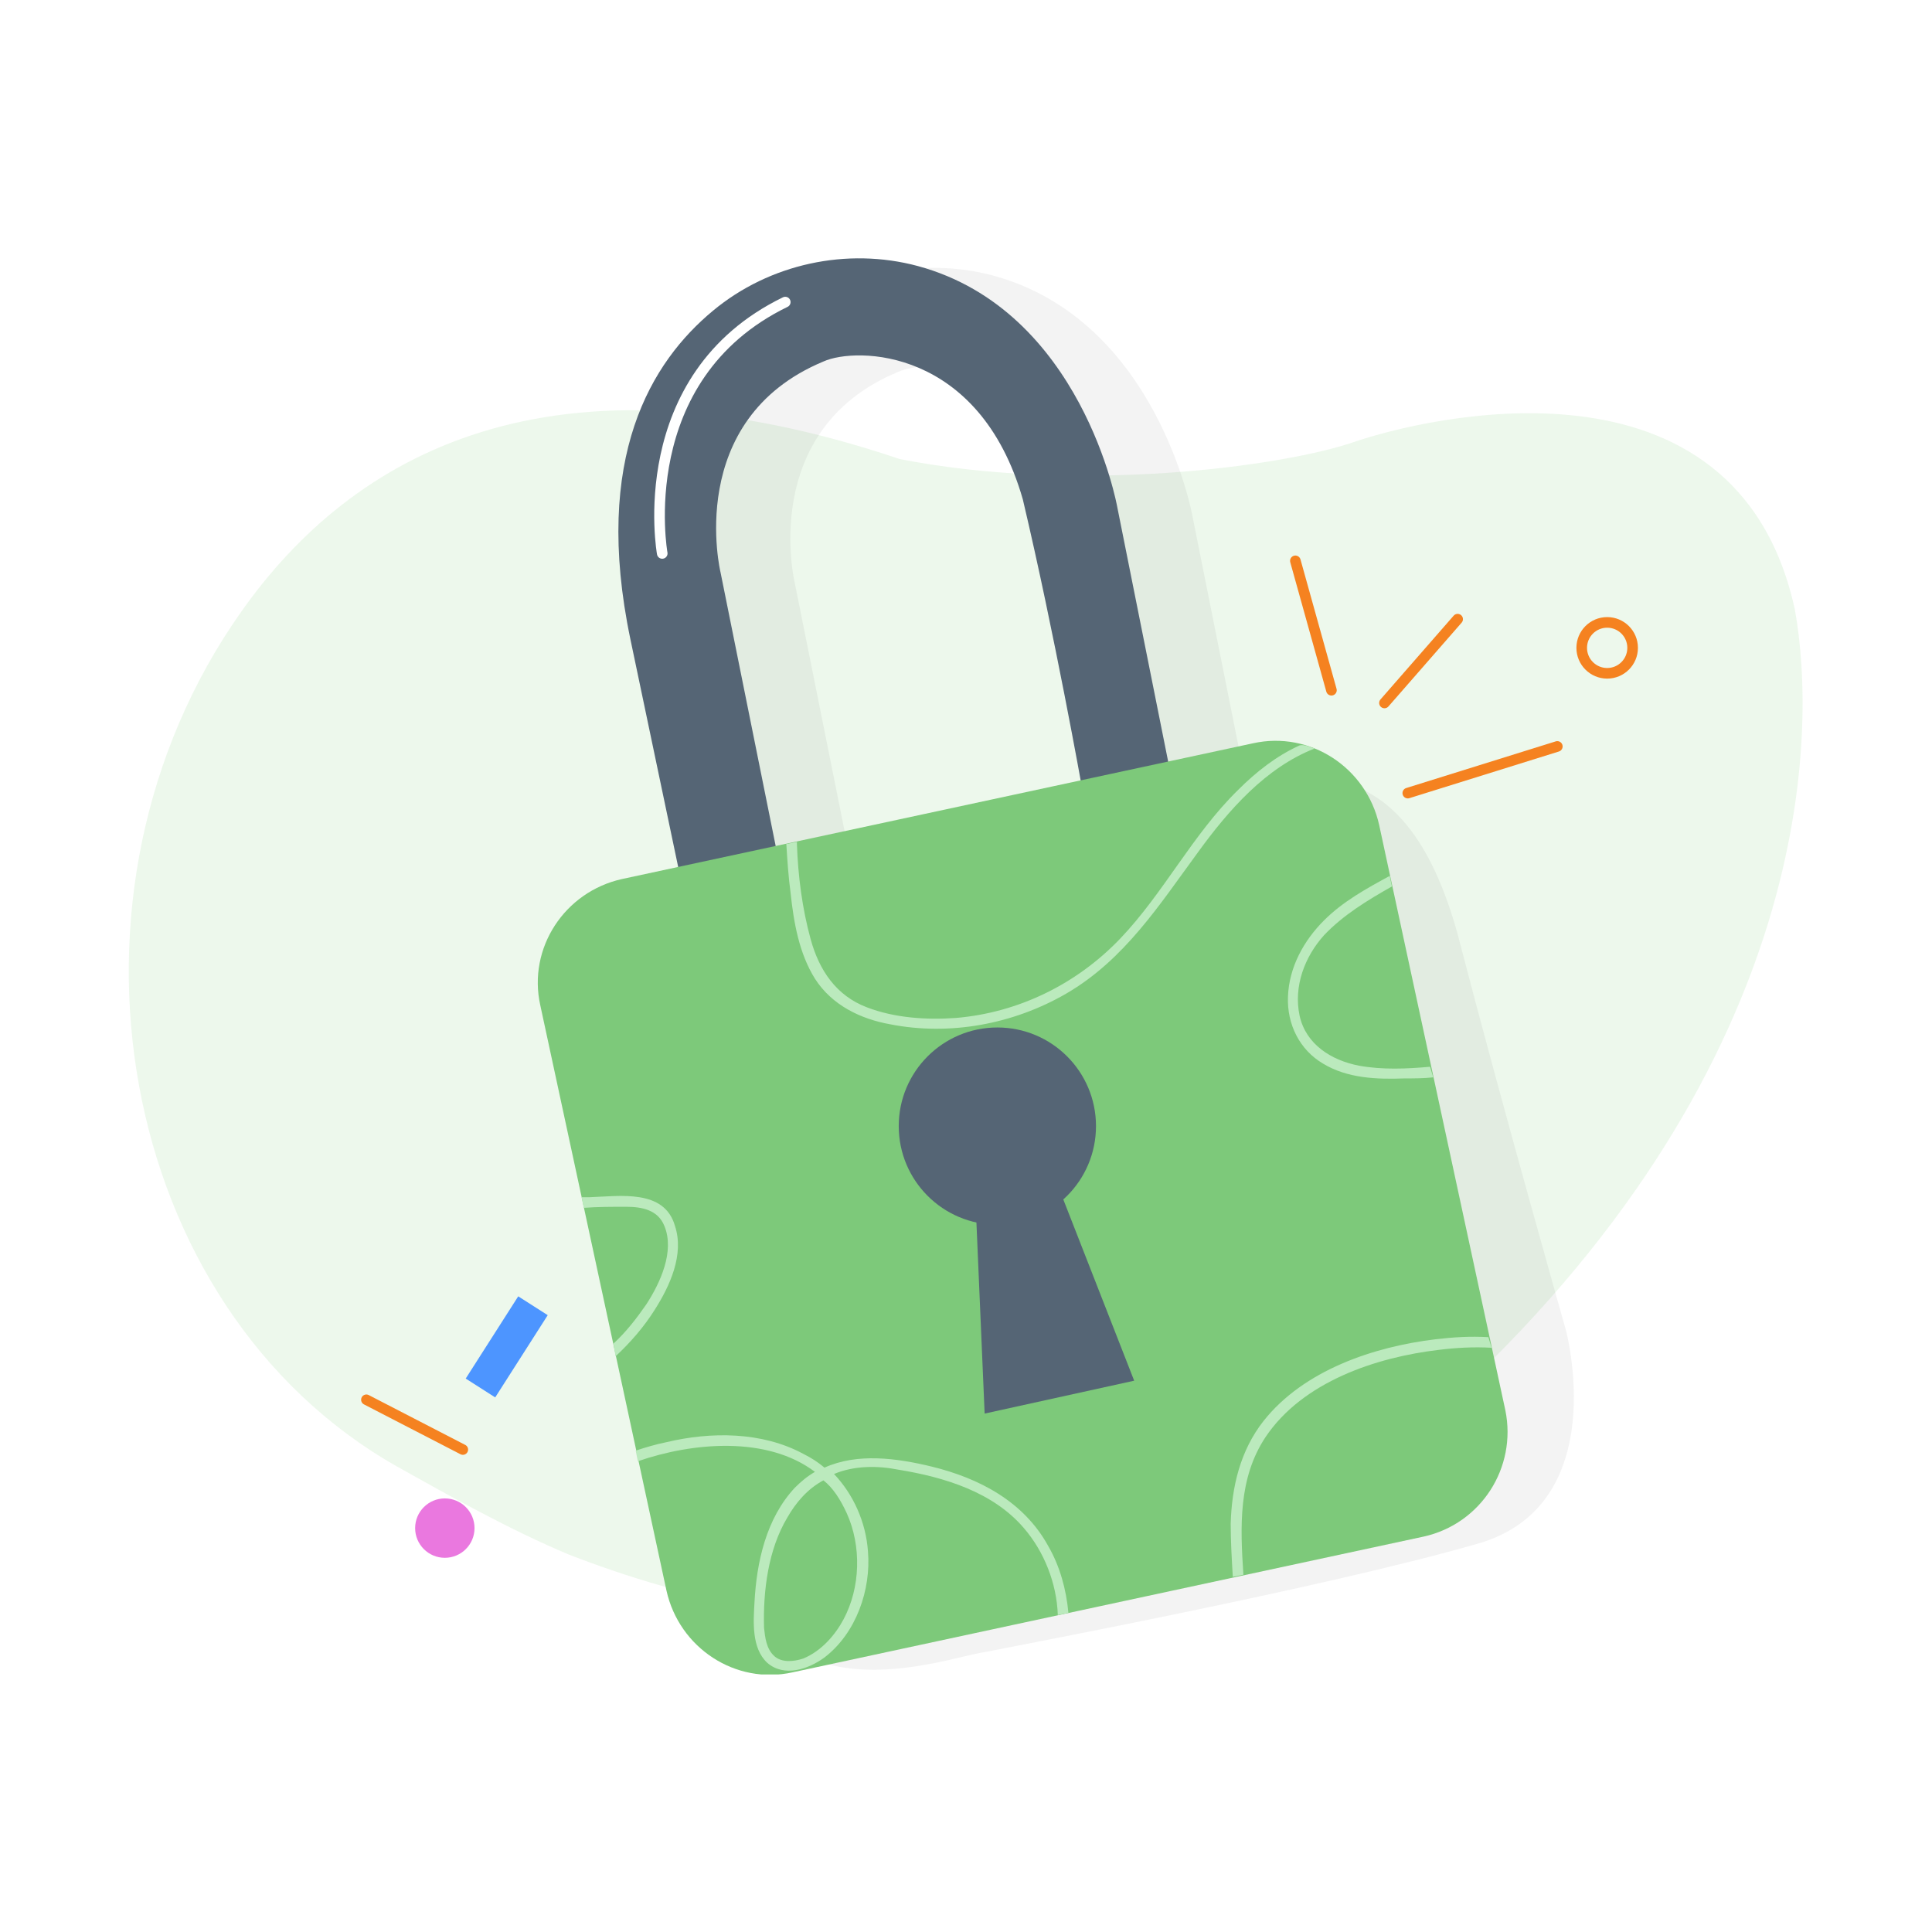 <svg width="300" height="300" viewBox="0 0 300 300" fill="none" xmlns="http://www.w3.org/2000/svg">
<rect width="300" height="300" fill="white"/>
<g clip-path="url(#clip0_718_2300)">
<path opacity="0.6" d="M37.454 94.997C54.746 70.46 85.54 53.004 139.72 71.284C167.55 76.718 199.168 72.436 210.202 68.649C221.235 64.861 269.651 53.004 278.708 94.668C282.166 113.771 281.672 164.491 226.505 216.2C207.073 230.692 162.28 270.05 88.34 241.396C79.283 237.609 69.896 232.339 61.662 227.728C18.022 203.026 6.495 138.802 37.454 94.997Z" fill="#E1F4E0"/>
<path opacity="0.05" d="M243.137 206.481C243.137 206.481 233.257 171.734 226.34 145.056C218.436 116.402 203.285 120.848 195.051 121.342C193.734 121.507 191.593 121.672 188.794 122.166L193.405 121.342L185.171 80.173C185.171 80.173 179.736 49.707 154.211 42.791C143.178 39.827 131.156 42.462 122.428 49.707C112.877 57.612 103.655 72.433 109.583 100.758L116.994 136.987C106.619 140.939 101.514 146.538 98.55 151.479C91.304 163.994 103.49 192.648 103.49 192.648C108.266 208.951 108.101 215.209 112.712 238.758C118.476 268.565 146.636 257.367 152.894 256.543C156.846 255.72 205.261 246.663 229.305 239.746C250.548 233.818 243.137 206.481 243.137 206.481ZM131.98 133.199L123.416 90.548C123.416 90.548 117.653 66.834 139.39 57.777C144.495 55.471 163.598 55.636 170.35 79.185C174.961 98.946 179.078 121.507 179.572 123.813C165.409 126.447 145.154 130.4 131.98 133.199Z" fill="black"/>
<path d="M120.618 132.214L111.89 88.903C111.89 88.903 106.126 65.189 127.864 56.132C132.969 53.827 152.071 53.991 158.823 77.54C163.764 98.454 168.045 122.498 168.045 122.498L181.713 119.863L173.48 78.693C173.48 78.693 168.045 48.228 142.52 41.311C131.487 38.347 119.465 40.982 110.737 48.228C101.186 56.132 91.964 70.953 97.892 99.278L105.632 136.166L120.618 132.214Z" fill="#556575"/>
<path d="M102.831 85.937C102.831 85.937 97.891 58.6 121.934 46.908" stroke="white" stroke-width="1.647" stroke-miterlimit="10" stroke-linecap="round" stroke-linejoin="round"/>
<path d="M218.601 123.152L241.82 115.906" stroke="#F58220" stroke-width="1.647" stroke-miterlimit="10" stroke-linecap="round" stroke-linejoin="round"/>
<path d="M214.979 109.154L226.342 96.144" stroke="#F58220" stroke-width="1.647" stroke-miterlimit="10" stroke-linecap="round" stroke-linejoin="round"/>
<path d="M249.561 104.551C251.743 104.551 253.513 102.781 253.513 100.598C253.513 98.415 251.743 96.646 249.561 96.646C247.378 96.646 245.608 98.415 245.608 100.598C245.608 102.781 247.378 104.551 249.561 104.551Z" stroke="#F58220" stroke-width="1.647" stroke-miterlimit="10" stroke-linecap="round" stroke-linejoin="round"/>
<path d="M201.145 87.087L206.744 107.178" stroke="#F58220" stroke-width="1.647" stroke-miterlimit="10" stroke-linecap="round" stroke-linejoin="round"/>
<path d="M221.072 238.599L123.088 259.677C114.196 261.654 105.468 255.89 103.492 246.997L83.895 156.095C81.919 147.202 87.683 138.474 96.575 136.498L194.559 115.419C203.451 113.443 212.179 119.207 214.155 128.1L233.752 219.002C235.564 227.895 229.965 236.623 221.072 238.599Z" fill="#7DC97A"/>
<path d="M231.611 209.281C228.811 209.117 226.012 209.281 223.377 209.611C213.661 210.764 202.298 214.551 196.534 223.114C192.253 229.537 192.582 237.112 193.076 244.523L191.429 244.852C191.265 242.052 191.1 239.253 191.1 236.618C191.265 230.854 192.582 225.255 196.205 220.644C202.463 212.74 213.332 209.117 222.883 207.964C225.683 207.635 228.317 207.47 231.117 207.635L231.611 209.281Z" fill="#BBEABD"/>
<path d="M204.11 116.238C196.535 119.202 190.771 125.789 185.995 132.376C180.067 140.445 174.632 149.009 165.575 154.278C157.341 159.054 147.461 160.866 138.239 159.054C133.628 158.231 129.181 156.09 126.546 151.973C124.076 148.021 123.253 143.245 122.759 138.634C122.429 136.164 122.265 133.694 122.1 131.059L123.747 130.729C123.747 130.894 123.747 130.894 123.747 131.059C123.912 135.999 124.57 141.104 125.888 145.88C127.205 150.656 129.84 154.608 134.616 156.419C138.897 158.066 143.838 158.395 148.449 158.066C158.165 157.243 167.222 152.796 173.974 145.715C180.726 138.634 185.172 129.577 192.253 122.66C195.053 119.861 198.181 117.391 201.804 115.744C202.463 115.579 203.286 115.908 204.11 116.238Z" fill="#BBEABD"/>
<path d="M222.555 167.291C221.073 167.455 219.591 167.455 218.109 167.455C213.827 167.62 209.216 167.455 205.429 165.15C201.806 163.009 199.83 159.057 199.994 154.775C200.159 150.164 202.465 146.047 205.593 142.918C208.558 139.954 212.181 137.978 215.804 136.002L216.133 137.648C212.345 139.789 208.558 142.095 205.593 145.224C202.629 148.517 200.818 153.128 201.806 157.739C202.794 162.186 206.746 164.656 211.028 165.479C214.651 166.138 218.438 165.973 222.061 165.644L222.555 167.291Z" fill="#BBEABD"/>
<path d="M162.773 240.078C158.986 233.162 152.069 229.539 144.659 227.727C139.224 226.41 133.131 225.586 128.026 227.892C127.038 227.069 126.05 226.41 124.733 225.751C118.31 222.293 110.406 222.293 103.489 223.94C101.842 224.269 100.195 224.763 98.713 225.257L99.043 226.904C107.606 223.94 119.133 222.952 126.544 228.551C125.391 229.209 124.403 230.033 123.415 231.021C118.969 235.796 117.487 242.548 117.157 248.806C116.993 251.77 116.663 255.887 119.133 258.193C121.768 260.498 125.556 259.181 128.026 257.369C132.966 253.582 135.272 246.83 134.778 240.901C134.449 236.29 132.472 232.009 129.508 228.88C132.637 227.563 136.26 227.563 139.554 228.221C146.635 229.374 154.21 231.68 158.986 237.279C162.114 240.901 164.091 245.842 164.255 250.782L165.902 250.453C165.573 246.83 164.585 243.207 162.773 240.078ZM131.484 234.973C133.79 240.078 133.625 246.501 130.99 251.441C129.673 253.911 127.532 256.381 124.733 257.534C123.25 258.028 121.439 258.193 120.286 257.205C118.969 256.052 118.804 254.24 118.639 252.758C118.475 246.995 119.298 240.572 122.262 235.632C123.58 233.326 125.391 231.185 127.861 229.868C129.344 231.021 130.496 232.832 131.484 234.973Z" fill="#BBEABD"/>
<path d="M101.677 203.363C100.03 205.998 97.89 208.468 95.584 210.609L95.255 208.633C97.231 206.821 98.878 204.681 100.36 202.54C102.501 199.246 104.806 194.306 103.159 190.354C102.171 187.883 99.701 187.389 97.231 187.389C95.09 187.389 92.785 187.389 90.644 187.554L90.314 185.907C90.644 185.907 91.138 185.907 91.467 185.907C96.243 185.743 103.159 184.59 104.806 190.354C106.288 194.8 103.983 199.74 101.677 203.363Z" fill="#BBEABD"/>
<path d="M154.87 190.176C163.328 190.176 170.185 183.319 170.185 174.861C170.185 166.402 163.328 159.546 154.87 159.546C146.411 159.546 139.555 166.402 139.555 174.861C139.555 183.319 146.411 190.176 154.87 190.176Z" fill="#556575"/>
<path d="M151.578 188.869L152.895 219.499L176.115 214.394L164.587 184.916L151.578 188.869Z" fill="#556575"/>
<path d="M69.073 241.895C71.62 241.895 73.684 239.831 73.684 237.284C73.684 234.738 71.62 232.673 69.073 232.673C66.527 232.673 64.462 234.738 64.462 237.284C64.462 239.831 66.527 241.895 69.073 241.895Z" fill="#EA78DF"/>
<path d="M85.05 204.219L80.47 201.294L72.315 214.063L76.895 216.988L85.05 204.219Z" fill="#4D95FF"/>
<path d="M71.873 225.09L56.888 217.35" stroke="#F58220" stroke-width="1.627" stroke-miterlimit="10" stroke-linecap="round" stroke-linejoin="round"/>
</g>
<defs>
<clipPath id="clip0_718_2300">
<rect width="260.027" height="220.01" fill="white" transform="translate(20 40)"/>
</clipPath>
</defs>
</svg>
